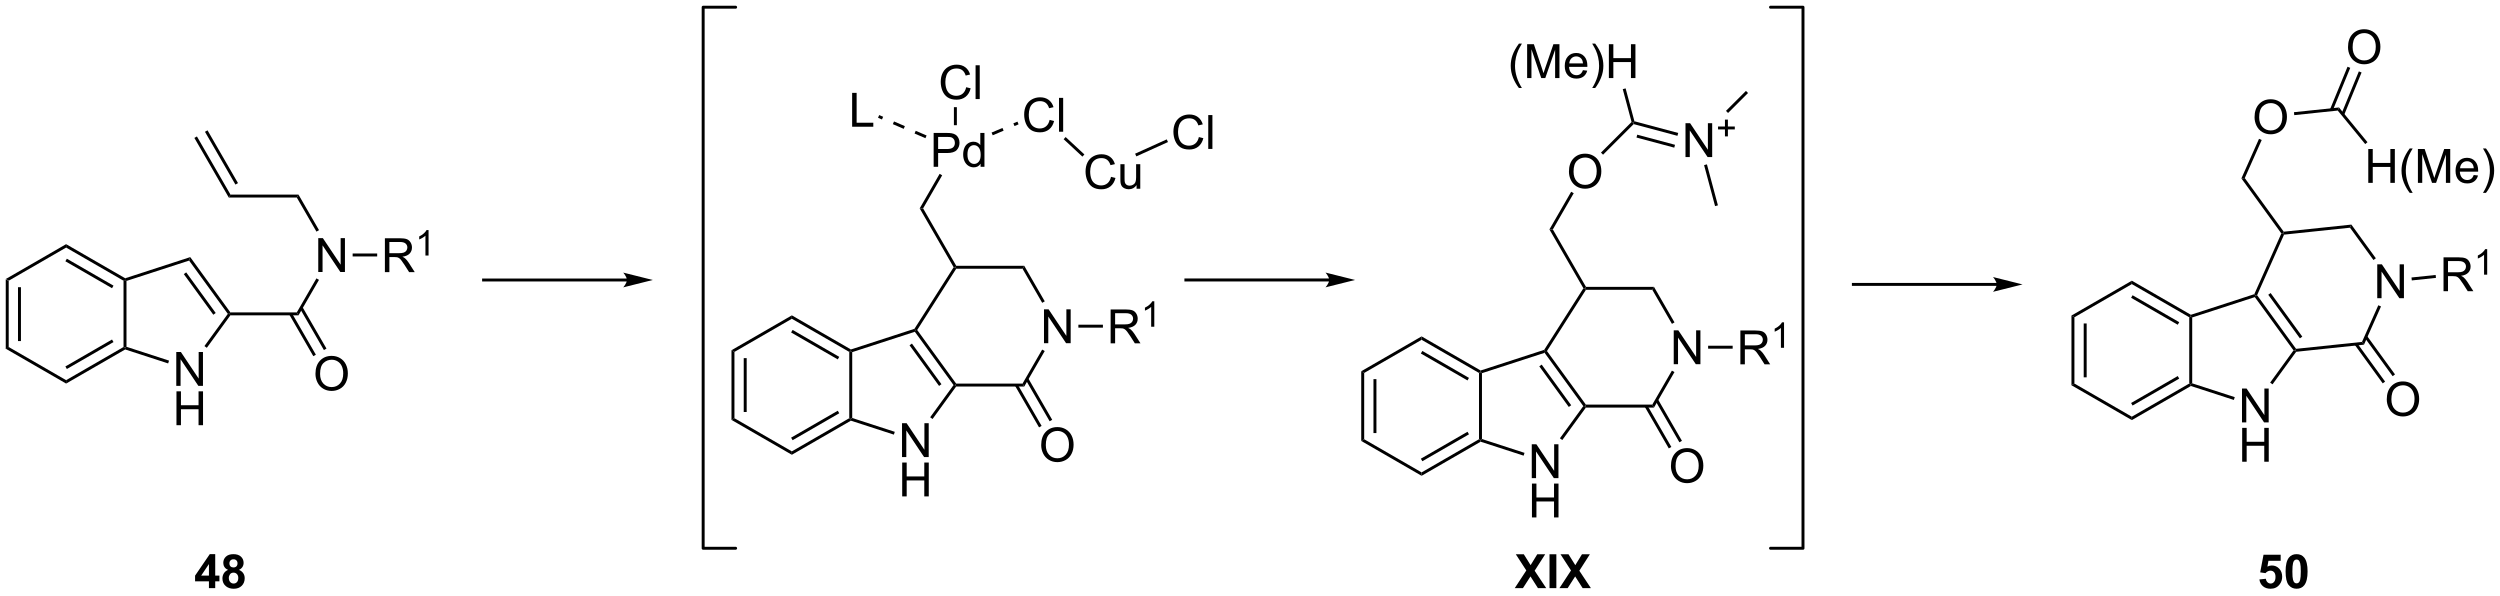 <?xml version="1.0" encoding="UTF-8"?>
<!DOCTYPE svg PUBLIC '-//W3C//DTD SVG 1.0//EN'
          'http://www.w3.org/TR/2001/REC-SVG-20010904/DTD/svg10.dtd'>
<svg stroke-dasharray="none" shape-rendering="auto" xmlns="http://www.w3.org/2000/svg" font-family="'Dialog'" text-rendering="auto" width="1024" fill-opacity="1" color-interpolation="auto" color-rendering="auto" preserveAspectRatio="xMidYMid meet" font-size="12px" viewBox="0 0 1024 244" fill="black" xmlns:xlink="http://www.w3.org/1999/xlink" stroke="black" image-rendering="auto" stroke-miterlimit="10" stroke-linecap="square" stroke-linejoin="miter" font-style="normal" stroke-width="1" height="244" stroke-dashoffset="0" font-weight="normal" stroke-opacity="1"
><!--Generated by the Batik Graphics2D SVG Generator--><defs id="genericDefs"
  /><g
  ><defs id="defs1"
    ><clipPath clipPathUnits="userSpaceOnUse" id="clipPath1"
      ><path d="M0.646 0.646 L435.512 0.646 L435.512 104.063 L0.646 104.063 L0.646 0.646 Z"
      /></clipPath
      ><clipPath clipPathUnits="userSpaceOnUse" id="clipPath2"
      ><path d="M-0.074 47.532 L-0.074 148.074 L422.701 148.074 L422.701 47.532 Z"
      /></clipPath
    ></defs
    ><g transform="scale(2.355,2.355) translate(-0.646,-0.646) matrix(1.029,0,0,1.029,0.722,-48.246)"
    ><path d="M0.898 94.719 L1.398 95.008 L1.398 106.219 L0.898 106.508 ZM2.968 96.058 L2.968 105.168 L3.468 105.168 L3.468 96.058 Z" stroke="none" clip-path="url(#clipPath2)"
    /></g
    ><g transform="matrix(2.422,0,0,2.422,0.18,-115.127)"
    ><path d="M0.898 106.508 L1.398 106.219 L11.107 111.825 L11.107 112.402 Z" stroke="none" clip-path="url(#clipPath2)"
    /></g
    ><g transform="matrix(2.422,0,0,2.422,0.18,-115.127)"
    ><path d="M11.107 112.402 L11.107 111.825 L20.816 106.219 L21.066 106.363 L21.095 106.635 ZM11.232 109.94 L19.121 105.385 L18.871 104.952 L10.982 109.507 Z" stroke="none" clip-path="url(#clipPath2)"
    /></g
    ><g transform="matrix(2.422,0,0,2.422,0.18,-115.127)"
    ><path d="M21.316 106.182 L21.066 106.363 L20.816 106.219 L20.816 95.008 L21.066 94.863 L21.316 95.045 Z" stroke="none" clip-path="url(#clipPath2)"
    /></g
    ><g transform="matrix(2.422,0,0,2.422,0.18,-115.127)"
    ><path d="M21.095 94.591 L21.066 94.863 L20.816 95.008 L11.107 89.402 L11.107 88.825 ZM19.121 95.842 L11.232 91.287 L10.982 91.72 L18.871 96.275 Z" stroke="none" clip-path="url(#clipPath2)"
    /></g
    ><g transform="matrix(2.422,0,0,2.422,0.18,-115.127)"
    ><path d="M11.107 88.825 L11.107 89.402 L1.398 95.008 L0.898 94.719 Z" stroke="none" clip-path="url(#clipPath2)"
    /></g
    ><g transform="matrix(2.422,0,0,2.422,0.18,-115.127)"
    ><path d="M29.738 112.792 L29.738 107.065 L30.517 107.065 L33.524 111.56 L33.524 107.065 L34.251 107.065 L34.251 112.792 L33.472 112.792 L30.464 108.292 L30.464 112.792 L29.738 112.792 Z" stroke="none" clip-path="url(#clipPath2)"
    /></g
    ><g transform="matrix(2.422,0,0,2.422,0.18,-115.127)"
    ><path d="M29.769 119.442 L29.769 113.715 L30.527 113.715 L30.527 116.067 L33.504 116.067 L33.504 113.715 L34.261 113.715 L34.261 119.442 L33.504 119.442 L33.504 116.742 L30.527 116.742 L30.527 119.442 L29.769 119.442 Z" stroke="none" clip-path="url(#clipPath2)"
    /></g
    ><g transform="matrix(2.422,0,0,2.422,0.18,-115.127)"
    ><path d="M21.095 106.635 L21.066 106.363 L21.316 106.182 L28.515 108.521 L28.361 108.996 Z" stroke="none" clip-path="url(#clipPath2)"
    /></g
    ><g transform="matrix(2.422,0,0,2.422,0.18,-115.127)"
    ><path d="M34.903 106.352 L34.498 106.058 L38.454 100.613 L38.763 100.613 L38.89 100.863 Z" stroke="none" clip-path="url(#clipPath2)"
    /></g
    ><g transform="matrix(2.422,0,0,2.422,0.18,-115.127)"
    ><path d="M38.89 100.363 L38.763 100.613 L38.454 100.613 L31.908 91.603 L32.099 91.016 ZM36.407 100.466 L31.415 93.596 L31.011 93.89 L36.002 100.76 Z" stroke="none" clip-path="url(#clipPath2)"
    /></g
    ><g transform="matrix(2.422,0,0,2.422,0.18,-115.127)"
    ><path d="M32.099 91.016 L31.908 91.603 L21.316 95.045 L21.066 94.863 L21.095 94.591 Z" stroke="none" clip-path="url(#clipPath2)"
    /></g
    ><g transform="matrix(2.422,0,0,2.422,0.18,-115.127)"
    ><path d="M38.89 100.863 L38.763 100.613 L38.89 100.363 L50.119 100.363 L50.407 100.863 Z" stroke="none" clip-path="url(#clipPath2)"
    /></g
    ><g transform="matrix(2.422,0,0,2.422,0.18,-115.127)"
    ><path d="M53.748 93.529 L53.748 87.802 L54.526 87.802 L57.534 92.297 L57.534 87.802 L58.261 87.802 L58.261 93.529 L57.482 93.529 L54.474 89.029 L54.474 93.529 L53.748 93.529 Z" stroke="none" clip-path="url(#clipPath2)"
    /></g
    ><g transform="matrix(2.422,0,0,2.422,0.18,-115.127)"
    ><path d="M50.407 100.863 L50.119 100.363 L53.439 94.612 L53.872 94.862 Z" stroke="none" clip-path="url(#clipPath2)"
    /></g
    ><g transform="matrix(2.422,0,0,2.422,0.18,-115.127)"
    ><path d="M53.276 110.758 Q53.276 109.332 54.042 108.527 Q54.807 107.719 56.018 107.719 Q56.81 107.719 57.445 108.1 Q58.083 108.477 58.417 109.154 Q58.753 109.832 58.753 110.691 Q58.753 111.563 58.401 112.251 Q58.05 112.938 57.404 113.292 Q56.761 113.647 56.013 113.647 Q55.206 113.647 54.568 113.256 Q53.932 112.863 53.604 112.188 Q53.276 111.511 53.276 110.758 ZM54.057 110.769 Q54.057 111.805 54.612 112.402 Q55.169 112.996 56.011 112.996 Q56.865 112.996 57.417 112.394 Q57.971 111.792 57.971 110.688 Q57.971 109.988 57.734 109.467 Q57.498 108.946 57.042 108.66 Q56.589 108.371 56.021 108.371 Q55.216 108.371 54.636 108.925 Q54.057 109.477 54.057 110.769 Z" stroke="none" clip-path="url(#clipPath2)"
    /></g
    ><g transform="matrix(2.422,0,0,2.422,0.18,-115.127)"
    ><path d="M48.851 100.738 L52.911 107.77 L53.344 107.52 L49.285 100.488 ZM50.644 99.703 L54.704 106.735 L55.137 106.485 L51.077 99.453 Z" stroke="none" clip-path="url(#clipPath2)"
    /></g
    ><g transform="matrix(2.422,0,0,2.422,0.18,-115.127)"
    ><path d="M53.878 86.456 L53.445 86.706 L50.119 80.945 L50.407 80.445 Z" stroke="none" clip-path="url(#clipPath2)"
    /></g
    ><g transform="matrix(2.422,0,0,2.422,0.18,-115.127)"
    ><path d="M65.018 93.554 L65.018 87.827 L67.557 87.827 Q68.323 87.827 68.721 87.981 Q69.12 88.135 69.357 88.525 Q69.596 88.916 69.596 89.39 Q69.596 89.999 69.201 90.419 Q68.807 90.835 67.982 90.947 Q68.284 91.093 68.44 91.234 Q68.771 91.538 69.068 91.994 L70.065 93.554 L69.112 93.554 L68.354 92.361 Q68.021 91.846 67.805 91.572 Q67.591 91.299 67.422 91.189 Q67.253 91.08 67.076 91.038 Q66.948 91.01 66.654 91.01 L65.776 91.01 L65.776 93.554 L65.018 93.554 ZM65.776 90.353 L67.404 90.353 Q67.925 90.353 68.216 90.247 Q68.51 90.14 68.662 89.903 Q68.815 89.666 68.815 89.39 Q68.815 88.984 68.518 88.723 Q68.224 88.46 67.589 88.46 L65.776 88.46 L65.776 90.353 Z" stroke="none" clip-path="url(#clipPath2)"
    /></g
    ><g transform="matrix(2.422,0,0,2.422,0.18,-115.127)"
    ><path d="M72.402 90.754 L71.874 90.754 L71.874 87.393 Q71.683 87.574 71.374 87.756 Q71.066 87.938 70.82 88.029 L70.82 87.52 Q71.261 87.311 71.591 87.016 Q71.923 86.719 72.062 86.442 L72.402 86.442 L72.402 90.754 Z" stroke="none" clip-path="url(#clipPath2)"
    /></g
    ><g transform="matrix(2.422,0,0,2.422,0.18,-115.127)"
    ><path d="M59.563 90.904 L59.563 90.404 L63.713 90.404 L63.713 90.904 Z" stroke="none" clip-path="url(#clipPath2)"
    /></g
    ><g transform="matrix(2.422,0,0,2.422,0.18,-115.127)"
    ><path d="M50.407 80.445 L50.119 80.945 L38.619 80.945 L38.907 80.445 Z" stroke="none" clip-path="url(#clipPath2)"
    /></g
    ><g transform="matrix(2.422,0,0,2.422,0.18,-115.127)"
    ><path d="M38.907 80.445 L38.619 80.945 L32.797 70.86 L33.23 70.61 ZM40.175 78.5 L35.022 69.575 L34.589 69.825 L39.742 78.75 Z" stroke="none" clip-path="url(#clipPath2)"
    /></g
    ><g transform="matrix(2.422,0,0,2.422,0.18,-115.127)"
    ><path d="M105.946 94.634 L81.709 94.634 L81.459 94.634 L81.459 95.134 L81.709 95.134 L105.946 95.134 L106.196 95.134 L106.196 94.634 L105.946 94.634 ZM110.321 94.884 L105.321 93.634 C105.321 93.634 105.946 94.337 105.946 94.884 C105.946 95.431 105.321 96.134 105.321 96.134 Z" stroke="none" clip-path="url(#clipPath2)"
    /></g
    ><g transform="matrix(2.422,0,0,2.422,0.18,-115.127)"
    ><path d="M35.26 147 L35.26 145.846 L32.916 145.846 L32.916 144.885 L35.401 141.25 L36.323 141.25 L36.323 144.883 L37.033 144.883 L37.033 145.846 L36.323 145.846 L36.323 147 L35.26 147 ZM35.26 144.883 L35.26 142.924 L33.945 144.883 L35.26 144.883 ZM38.498 143.909 Q38.074 143.729 37.879 143.417 Q37.686 143.102 37.686 142.727 Q37.686 142.086 38.134 141.669 Q38.582 141.25 39.405 141.25 Q40.222 141.25 40.673 141.669 Q41.123 142.086 41.123 142.727 Q41.123 143.125 40.915 143.435 Q40.709 143.745 40.334 143.909 Q40.811 144.102 41.058 144.469 Q41.308 144.836 41.308 145.315 Q41.308 146.109 40.8 146.607 Q40.295 147.102 39.457 147.102 Q38.675 147.102 38.155 146.69 Q37.543 146.206 37.543 145.362 Q37.543 144.898 37.772 144.51 Q38.004 144.12 38.498 143.909 ZM38.725 142.805 Q38.725 143.133 38.91 143.318 Q39.097 143.5 39.405 143.5 Q39.717 143.5 39.905 143.315 Q40.092 143.128 40.092 142.799 Q40.092 142.492 39.907 142.307 Q39.722 142.12 39.418 142.12 Q39.1 142.12 38.912 142.307 Q38.725 142.495 38.725 142.805 ZM38.623 145.258 Q38.623 145.711 38.855 145.966 Q39.09 146.219 39.436 146.219 Q39.777 146.219 39.998 145.974 Q40.222 145.729 40.222 145.268 Q40.222 144.867 39.996 144.622 Q39.769 144.378 39.42 144.378 Q39.019 144.378 38.821 144.656 Q38.623 144.932 38.623 145.258 Z" stroke="none" clip-path="url(#clipPath2)"
    /></g
    ><g transform="matrix(2.422,0,0,2.422,0.18,-115.127)"
    ><path d="M123.632 106.76 L124.132 107.049 L124.132 118.26 L123.632 118.549 ZM125.702 108.1 L125.702 117.209 L126.202 117.209 L126.202 108.1 Z" stroke="none" clip-path="url(#clipPath2)"
    /></g
    ><g transform="matrix(2.422,0,0,2.422,0.18,-115.127)"
    ><path d="M123.632 118.549 L124.132 118.26 L133.841 123.866 L133.841 124.443 Z" stroke="none" clip-path="url(#clipPath2)"
    /></g
    ><g transform="matrix(2.422,0,0,2.422,0.18,-115.127)"
    ><path d="M133.841 124.443 L133.841 123.866 L143.55 118.26 L143.8 118.404 L143.829 118.677 ZM133.966 121.981 L141.855 117.426 L141.605 116.993 L133.716 121.548 Z" stroke="none" clip-path="url(#clipPath2)"
    /></g
    ><g transform="matrix(2.422,0,0,2.422,0.18,-115.127)"
    ><path d="M144.05 118.223 L143.8 118.404 L143.55 118.26 L143.55 107.049 L143.8 106.904 L144.05 107.086 Z" stroke="none" clip-path="url(#clipPath2)"
    /></g
    ><g transform="matrix(2.422,0,0,2.422,0.18,-115.127)"
    ><path d="M143.829 106.632 L143.8 106.904 L143.55 107.049 L133.841 101.443 L133.841 100.866 ZM141.855 107.883 L133.966 103.328 L133.716 103.761 L141.605 108.316 Z" stroke="none" clip-path="url(#clipPath2)"
    /></g
    ><g transform="matrix(2.422,0,0,2.422,0.18,-115.127)"
    ><path d="M133.841 100.866 L133.841 101.443 L124.132 107.049 L123.632 106.76 Z" stroke="none" clip-path="url(#clipPath2)"
    /></g
    ><g transform="matrix(2.422,0,0,2.422,0.18,-115.127)"
    ><path d="M152.472 124.833 L152.472 119.106 L153.25 119.106 L156.258 123.601 L156.258 119.106 L156.985 119.106 L156.985 124.833 L156.206 124.833 L153.198 120.333 L153.198 124.833 L152.472 124.833 Z" stroke="none" clip-path="url(#clipPath2)"
    /></g
    ><g transform="matrix(2.422,0,0,2.422,0.18,-115.127)"
    ><path d="M152.503 131.483 L152.503 125.757 L153.261 125.757 L153.261 128.108 L156.238 128.108 L156.238 125.757 L156.995 125.757 L156.995 131.483 L156.238 131.483 L156.238 128.783 L153.261 128.783 L153.261 131.483 L152.503 131.483 Z" stroke="none" clip-path="url(#clipPath2)"
    /></g
    ><g transform="matrix(2.422,0,0,2.422,0.18,-115.127)"
    ><path d="M143.829 118.677 L143.8 118.404 L144.05 118.223 L151.249 120.562 L151.095 121.037 Z" stroke="none" clip-path="url(#clipPath2)"
    /></g
    ><g transform="matrix(2.422,0,0,2.422,0.18,-115.127)"
    ><path d="M157.637 118.393 L157.232 118.099 L161.188 112.654 L161.497 112.654 L161.625 112.904 Z" stroke="none" clip-path="url(#clipPath2)"
    /></g
    ><g transform="matrix(2.422,0,0,2.422,0.18,-115.127)"
    ><path d="M161.625 112.404 L161.497 112.654 L161.188 112.654 L154.642 103.645 L154.738 103.351 L155.04 103.341 ZM159.141 112.507 L154.149 105.637 L153.745 105.931 L158.736 112.801 Z" stroke="none" clip-path="url(#clipPath2)"
    /></g
    ><g transform="matrix(2.422,0,0,2.422,0.18,-115.127)"
    ><path d="M154.575 103.141 L154.738 103.351 L154.642 103.645 L144.05 107.086 L143.8 106.904 L143.829 106.632 Z" stroke="none" clip-path="url(#clipPath2)"
    /></g
    ><g transform="matrix(2.422,0,0,2.422,0.18,-115.127)"
    ><path d="M161.625 112.904 L161.497 112.654 L161.625 112.404 L172.853 112.404 L173.141 112.904 Z" stroke="none" clip-path="url(#clipPath2)"
    /></g
    ><g transform="matrix(2.422,0,0,2.422,0.18,-115.127)"
    ><path d="M176.482 105.57 L176.482 99.844 L177.26 99.844 L180.268 104.338 L180.268 99.844 L180.994 99.844 L180.994 105.57 L180.216 105.57 L177.208 101.07 L177.208 105.57 L176.482 105.57 Z" stroke="none" clip-path="url(#clipPath2)"
    /></g
    ><g transform="matrix(2.422,0,0,2.422,0.18,-115.127)"
    ><path d="M173.141 112.904 L172.853 112.404 L176.173 106.653 L176.606 106.903 Z" stroke="none" clip-path="url(#clipPath2)"
    /></g
    ><g transform="matrix(2.422,0,0,2.422,0.18,-115.127)"
    ><path d="M176.01 122.8 Q176.01 121.373 176.776 120.568 Q177.541 119.761 178.752 119.761 Q179.544 119.761 180.179 120.141 Q180.817 120.518 181.151 121.195 Q181.487 121.873 181.487 122.732 Q181.487 123.604 181.135 124.292 Q180.784 124.979 180.138 125.334 Q179.494 125.688 178.747 125.688 Q177.94 125.688 177.302 125.297 Q176.666 124.904 176.338 124.229 Q176.01 123.552 176.01 122.8 ZM176.791 122.81 Q176.791 123.847 177.346 124.443 Q177.903 125.037 178.744 125.037 Q179.599 125.037 180.151 124.435 Q180.705 123.834 180.705 122.729 Q180.705 122.029 180.469 121.508 Q180.232 120.987 179.776 120.701 Q179.323 120.412 178.755 120.412 Q177.95 120.412 177.369 120.966 Q176.791 121.518 176.791 122.81 Z" stroke="none" clip-path="url(#clipPath2)"
    /></g
    ><g transform="matrix(2.422,0,0,2.422,0.18,-115.127)"
    ><path d="M171.585 112.779 L175.645 119.812 L176.078 119.562 L172.018 112.529 ZM173.378 111.744 L177.438 118.777 L177.871 118.527 L173.811 111.494 Z" stroke="none" clip-path="url(#clipPath2)"
    /></g
    ><g transform="matrix(2.422,0,0,2.422,0.18,-115.127)"
    ><path d="M176.612 98.497 L176.179 98.747 L172.853 92.986 L173.141 92.486 Z" stroke="none" clip-path="url(#clipPath2)"
    /></g
    ><g transform="matrix(2.422,0,0,2.422,0.18,-115.127)"
    ><path d="M173.141 92.486 L172.853 92.986 L161.634 92.986 L161.497 92.736 L161.641 92.486 Z" stroke="none" clip-path="url(#clipPath2)"
    /></g
    ><g transform="matrix(2.422,0,0,2.422,0.18,-115.127)"
    ><path d="M161.641 92.486 L161.497 92.736 L161.205 92.73 L155.458 82.777 L156.036 82.777 Z" stroke="none" clip-path="url(#clipPath2)"
    /></g
    ><g transform="matrix(2.422,0,0,2.422,0.18,-115.127)"
    ><path d="M161.205 92.73 L161.497 92.736 L161.634 92.986 L155.04 103.341 L154.738 103.351 L154.575 103.141 Z" stroke="none" clip-path="url(#clipPath2)"
    /></g
    ><g transform="matrix(2.422,0,0,2.422,0.18,-115.127)"
    ><path d="M157.821 75.742 L157.821 70.016 L159.983 70.016 Q160.553 70.016 160.852 70.07 Q161.274 70.141 161.558 70.339 Q161.845 70.534 162.019 70.891 Q162.194 71.245 162.194 71.672 Q162.194 72.401 161.727 72.909 Q161.264 73.414 160.048 73.414 L158.579 73.414 L158.579 75.742 L157.821 75.742 ZM158.579 72.737 L160.061 72.737 Q160.795 72.737 161.102 72.464 Q161.412 72.19 161.412 71.695 Q161.412 71.336 161.23 71.081 Q161.048 70.823 160.751 70.742 Q160.561 70.69 160.045 70.69 L158.579 70.69 L158.579 72.737 ZM165.759 75.742 L165.759 75.219 Q165.366 75.836 164.6 75.836 Q164.102 75.836 163.686 75.562 Q163.272 75.289 163.043 74.799 Q162.814 74.307 162.814 73.672 Q162.814 73.049 163.019 72.544 Q163.227 72.039 163.642 71.771 Q164.056 71.5 164.569 71.5 Q164.944 71.5 165.235 71.659 Q165.53 71.815 165.712 72.07 L165.712 70.016 L166.412 70.016 L166.412 75.742 L165.759 75.742 ZM163.537 73.672 Q163.537 74.469 163.873 74.865 Q164.209 75.258 164.665 75.258 Q165.126 75.258 165.449 74.88 Q165.772 74.503 165.772 73.729 Q165.772 72.878 165.444 72.479 Q165.116 72.081 164.634 72.081 Q164.165 72.081 163.85 72.464 Q163.537 72.846 163.537 73.672 Z" stroke="none" clip-path="url(#clipPath2)"
    /></g
    ><g transform="matrix(2.422,0,0,2.422,0.18,-115.127)"
    ><path d="M156.036 82.777 L155.458 82.777 L158.831 76.934 L159.264 77.184 Z" stroke="none" clip-path="url(#clipPath2)"
    /></g
    ><g transform="matrix(2.422,0,0,2.422,0.18,-115.127)"
    ><path d="M187.752 105.595 L187.752 99.868 L190.291 99.868 Q191.057 99.868 191.455 100.022 Q191.854 100.176 192.091 100.567 Q192.33 100.957 192.33 101.431 Q192.33 102.04 191.935 102.46 Q191.541 102.876 190.716 102.988 Q191.018 103.134 191.174 103.275 Q191.505 103.579 191.802 104.035 L192.799 105.595 L191.846 105.595 L191.088 104.402 Q190.755 103.887 190.539 103.613 Q190.325 103.34 190.156 103.231 Q189.987 103.121 189.81 103.079 Q189.682 103.051 189.388 103.051 L188.51 103.051 L188.51 105.595 L187.752 105.595 ZM188.51 102.395 L190.138 102.395 Q190.659 102.395 190.95 102.288 Q191.244 102.181 191.395 101.944 Q191.549 101.707 191.549 101.431 Q191.549 101.025 191.252 100.764 Q190.958 100.501 190.323 100.501 L188.51 100.501 L188.51 102.395 Z" stroke="none" clip-path="url(#clipPath2)"
    /></g
    ><g transform="matrix(2.422,0,0,2.422,0.18,-115.127)"
    ><path d="M195.136 102.795 L194.608 102.795 L194.608 99.434 Q194.417 99.615 194.108 99.797 Q193.8 99.979 193.554 100.07 L193.554 99.561 Q193.995 99.352 194.325 99.057 Q194.657 98.76 194.796 98.483 L195.136 98.483 L195.136 102.795 Z" stroke="none" clip-path="url(#clipPath2)"
    /></g
    ><g transform="matrix(2.422,0,0,2.422,0.18,-115.127)"
    ><path d="M182.297 102.945 L182.297 102.445 L186.447 102.445 L186.447 102.945 Z" stroke="none" clip-path="url(#clipPath2)"
    /></g
    ><g transform="matrix(2.422,0,0,2.422,0.18,-115.127)"
    ><path d="M163.325 62.284 L164.083 62.474 Q163.846 63.409 163.226 63.902 Q162.606 64.391 161.713 64.391 Q160.786 64.391 160.205 64.013 Q159.627 63.636 159.322 62.922 Q159.02 62.206 159.02 61.386 Q159.02 60.49 159.362 59.826 Q159.705 59.159 160.335 58.813 Q160.966 58.467 161.724 58.467 Q162.583 58.467 163.169 58.904 Q163.755 59.342 163.987 60.136 L163.239 60.31 Q163.041 59.685 162.661 59.402 Q162.283 59.115 161.708 59.115 Q161.049 59.115 160.604 59.433 Q160.161 59.748 159.981 60.282 Q159.802 60.816 159.802 61.381 Q159.802 62.112 160.015 62.657 Q160.229 63.201 160.677 63.472 Q161.127 63.74 161.651 63.74 Q162.286 63.74 162.726 63.373 Q163.169 63.006 163.325 62.284 ZM164.912 64.292 L164.912 58.566 L165.615 58.566 L165.615 64.292 L164.912 64.292 Z" stroke="none" clip-path="url(#clipPath2)"
    /></g
    ><g transform="matrix(2.422,0,0,2.422,0.18,-115.127)"
    ><path d="M161.747 68.708 L161.247 68.708 L161.247 65.658 L161.747 65.658 Z" stroke="none" clip-path="url(#clipPath2)"
    /></g
    ><g transform="matrix(2.422,0,0,2.422,0.18,-115.127)"
    ><path d="M144.037 68.966 L144.037 63.239 L144.795 63.239 L144.795 68.289 L147.615 68.289 L147.615 68.966 L144.037 68.966 Z" stroke="none" clip-path="url(#clipPath2)"
    /></g
    ><g transform="matrix(2.422,0,0,2.422,0.18,-115.127)"
    ><path d="M156.628 70.447 L154.791 69.655 L154.593 70.114 L156.43 70.906 ZM152.955 68.864 L151.118 68.072 L150.92 68.531 L152.757 69.323 ZM149.281 67.281 L148.612 66.992 L148.415 67.451 L149.083 67.74 Z" stroke="none" clip-path="url(#clipPath2)"
    /></g
    ><g transform="matrix(2.422,0,0,2.422,0.18,-115.127)"
    ><path d="M177.433 67.808 L178.191 67.998 Q177.954 68.933 177.334 69.425 Q176.715 69.915 175.821 69.915 Q174.894 69.915 174.314 69.537 Q173.735 69.16 173.431 68.446 Q173.129 67.73 173.129 66.91 Q173.129 66.014 173.47 65.35 Q173.814 64.683 174.444 64.337 Q175.074 63.99 175.832 63.99 Q176.691 63.99 177.277 64.428 Q177.863 64.865 178.095 65.66 L177.347 65.834 Q177.149 65.209 176.769 64.925 Q176.392 64.639 175.816 64.639 Q175.157 64.639 174.712 64.956 Q174.269 65.272 174.09 65.805 Q173.91 66.339 173.91 66.904 Q173.91 67.636 174.123 68.18 Q174.337 68.725 174.785 68.996 Q175.235 69.264 175.759 69.264 Q176.394 69.264 176.834 68.897 Q177.277 68.529 177.433 67.808 ZM179.021 69.816 L179.021 64.089 L179.724 64.089 L179.724 69.816 L179.021 69.816 Z" stroke="none" clip-path="url(#clipPath2)"
    /></g
    ><g transform="matrix(2.422,0,0,2.422,0.18,-115.127)"
    ><path d="M167.812 70.413 L169.654 69.633 L169.459 69.173 L167.618 69.953 ZM171.496 68.853 L172.185 68.561 L171.99 68.101 L171.301 68.393 Z" stroke="none" clip-path="url(#clipPath2)"
    /></g
    ><g transform="matrix(2.422,0,0,2.422,0.18,-115.127)"
    ><path d="M187.815 77.44 L188.573 77.63 Q188.336 78.565 187.716 79.057 Q187.096 79.547 186.203 79.547 Q185.276 79.547 184.695 79.169 Q184.117 78.791 183.812 78.078 Q183.51 77.362 183.51 76.541 Q183.51 75.645 183.851 74.981 Q184.195 74.315 184.825 73.968 Q185.456 73.622 186.214 73.622 Q187.073 73.622 187.659 74.06 Q188.245 74.497 188.476 75.291 L187.729 75.466 Q187.531 74.841 187.151 74.557 Q186.773 74.27 186.198 74.27 Q185.539 74.27 185.094 74.588 Q184.651 74.903 184.471 75.437 Q184.292 75.971 184.292 76.536 Q184.292 77.268 184.505 77.812 Q184.719 78.356 185.167 78.627 Q185.617 78.895 186.141 78.895 Q186.776 78.895 187.216 78.528 Q187.659 78.161 187.815 77.44 ZM192.137 79.448 L192.137 78.838 Q191.652 79.541 190.819 79.541 Q190.452 79.541 190.134 79.401 Q189.816 79.26 189.66 79.047 Q189.506 78.833 189.444 78.526 Q189.402 78.317 189.402 77.87 L189.402 75.299 L190.105 75.299 L190.105 77.599 Q190.105 78.151 190.147 78.341 Q190.215 78.62 190.428 78.778 Q190.644 78.935 190.959 78.935 Q191.277 78.935 191.553 78.773 Q191.832 78.612 191.946 78.333 Q192.061 78.052 192.061 77.52 L192.061 75.299 L192.764 75.299 L192.764 79.448 L192.137 79.448 Z" stroke="none" clip-path="url(#clipPath2)"
    /></g
    ><g transform="matrix(2.422,0,0,2.422,0.18,-115.127)"
    ><path d="M179.804 71.077 L180.144 70.711 L183.316 73.654 L182.976 74.02 Z" stroke="none" clip-path="url(#clipPath2)"
    /></g
    ><g transform="matrix(2.422,0,0,2.422,0.18,-115.127)"
    ><path d="M202.673 70.713 L203.431 70.903 Q203.194 71.838 202.574 72.331 Q201.954 72.82 201.061 72.82 Q200.134 72.82 199.553 72.442 Q198.975 72.065 198.671 71.351 Q198.369 70.635 198.369 69.815 Q198.369 68.919 198.71 68.255 Q199.053 67.588 199.684 67.242 Q200.314 66.896 201.072 66.896 Q201.931 66.896 202.517 67.333 Q203.103 67.771 203.335 68.565 L202.587 68.739 Q202.389 68.114 202.009 67.831 Q201.631 67.544 201.056 67.544 Q200.397 67.544 199.952 67.862 Q199.509 68.177 199.329 68.711 Q199.15 69.245 199.15 69.81 Q199.15 70.541 199.363 71.086 Q199.577 71.63 200.025 71.901 Q200.475 72.169 200.999 72.169 Q201.634 72.169 202.074 71.802 Q202.517 71.435 202.673 70.713 ZM204.261 72.721 L204.261 66.995 L204.964 66.995 L204.964 72.721 L204.261 72.721 Z" stroke="none" clip-path="url(#clipPath2)"
    /></g
    ><g transform="matrix(2.422,0,0,2.422,0.18,-115.127)"
    ><path d="M192.098 73.981 L191.891 73.525 L197.243 71.103 L197.449 71.558 Z" stroke="none" clip-path="url(#clipPath2)"
    /></g
    ><g transform="matrix(2.422,0,0,2.422,0.18,-115.127)"
    ><path d="M230.132 110.317 L230.632 110.606 L230.632 121.817 L230.132 122.106 ZM232.202 111.657 L232.202 120.767 L232.702 120.767 L232.702 111.657 Z" stroke="none" clip-path="url(#clipPath2)"
    /></g
    ><g transform="matrix(2.422,0,0,2.422,0.18,-115.127)"
    ><path d="M230.132 122.106 L230.632 121.817 L240.341 127.423 L240.341 128 Z" stroke="none" clip-path="url(#clipPath2)"
    /></g
    ><g transform="matrix(2.422,0,0,2.422,0.18,-115.127)"
    ><path d="M240.341 128 L240.341 127.423 L250.05 121.817 L250.3 121.962 L250.329 122.234 ZM240.466 125.538 L248.355 120.983 L248.105 120.55 L240.216 125.105 Z" stroke="none" clip-path="url(#clipPath2)"
    /></g
    ><g transform="matrix(2.422,0,0,2.422,0.18,-115.127)"
    ><path d="M250.55 121.78 L250.3 121.962 L250.05 121.817 L250.05 110.606 L250.3 110.462 L250.55 110.644 Z" stroke="none" clip-path="url(#clipPath2)"
    /></g
    ><g transform="matrix(2.422,0,0,2.422,0.18,-115.127)"
    ><path d="M250.329 110.19 L250.3 110.462 L250.05 110.606 L240.341 105.001 L240.341 104.423 ZM248.355 111.441 L240.466 106.886 L240.216 107.319 L248.105 111.874 Z" stroke="none" clip-path="url(#clipPath2)"
    /></g
    ><g transform="matrix(2.422,0,0,2.422,0.18,-115.127)"
    ><path d="M240.341 104.423 L240.341 105.001 L230.632 110.606 L230.132 110.317 Z" stroke="none" clip-path="url(#clipPath2)"
    /></g
    ><g transform="matrix(2.422,0,0,2.422,0.18,-115.127)"
    ><path d="M258.972 128.391 L258.972 122.664 L259.75 122.664 L262.758 127.159 L262.758 122.664 L263.485 122.664 L263.485 128.391 L262.706 128.391 L259.698 123.891 L259.698 128.391 L258.972 128.391 Z" stroke="none" clip-path="url(#clipPath2)"
    /></g
    ><g transform="matrix(2.422,0,0,2.422,0.18,-115.127)"
    ><path d="M259.003 135.041 L259.003 129.314 L259.761 129.314 L259.761 131.666 L262.738 131.666 L262.738 129.314 L263.495 129.314 L263.495 135.041 L262.738 135.041 L262.738 132.34 L259.761 132.34 L259.761 135.041 L259.003 135.041 Z" stroke="none" clip-path="url(#clipPath2)"
    /></g
    ><g transform="matrix(2.422,0,0,2.422,0.18,-115.127)"
    ><path d="M250.329 122.234 L250.3 121.962 L250.55 121.78 L257.749 124.119 L257.595 124.595 Z" stroke="none" clip-path="url(#clipPath2)"
    /></g
    ><g transform="matrix(2.422,0,0,2.422,0.18,-115.127)"
    ><path d="M264.137 121.95 L263.732 121.656 L267.688 116.212 L267.997 116.212 L268.125 116.462 Z" stroke="none" clip-path="url(#clipPath2)"
    /></g
    ><g transform="matrix(2.422,0,0,2.422,0.18,-115.127)"
    ><path d="M268.125 115.962 L267.997 116.212 L267.688 116.212 L261.142 107.202 L261.238 106.908 L261.54 106.899 ZM265.641 116.065 L260.649 109.195 L260.245 109.489 L265.236 116.359 Z" stroke="none" clip-path="url(#clipPath2)"
    /></g
    ><g transform="matrix(2.422,0,0,2.422,0.18,-115.127)"
    ><path d="M261.075 106.698 L261.238 106.908 L261.142 107.202 L250.55 110.644 L250.3 110.462 L250.329 110.19 Z" stroke="none" clip-path="url(#clipPath2)"
    /></g
    ><g transform="matrix(2.422,0,0,2.422,0.18,-115.127)"
    ><path d="M268.125 116.462 L267.997 116.212 L268.125 115.962 L279.353 115.962 L279.641 116.462 Z" stroke="none" clip-path="url(#clipPath2)"
    /></g
    ><g transform="matrix(2.422,0,0,2.422,0.18,-115.127)"
    ><path d="M282.981 109.127 L282.981 103.401 L283.76 103.401 L286.768 107.896 L286.768 103.401 L287.495 103.401 L287.495 109.127 L286.716 109.127 L283.708 104.627 L283.708 109.127 L282.981 109.127 Z" stroke="none" clip-path="url(#clipPath2)"
    /></g
    ><g transform="matrix(2.422,0,0,2.422,0.18,-115.127)"
    ><path d="M279.641 116.462 L279.353 115.962 L282.673 110.211 L283.106 110.461 Z" stroke="none" clip-path="url(#clipPath2)"
    /></g
    ><g transform="matrix(2.422,0,0,2.422,0.18,-115.127)"
    ><path d="M282.51 126.357 Q282.51 124.93 283.276 124.125 Q284.041 123.318 285.252 123.318 Q286.044 123.318 286.679 123.698 Q287.317 124.076 287.651 124.753 Q287.987 125.43 287.987 126.289 Q287.987 127.162 287.635 127.849 Q287.284 128.537 286.638 128.891 Q285.995 129.245 285.247 129.245 Q284.44 129.245 283.802 128.854 Q283.166 128.461 282.838 127.787 Q282.51 127.11 282.51 126.357 ZM283.291 126.368 Q283.291 127.404 283.846 128 Q284.403 128.594 285.245 128.594 Q286.099 128.594 286.651 127.993 Q287.205 127.391 287.205 126.287 Q287.205 125.586 286.968 125.065 Q286.731 124.544 286.276 124.258 Q285.823 123.969 285.255 123.969 Q284.45 123.969 283.87 124.524 Q283.291 125.076 283.291 126.368 Z" stroke="none" clip-path="url(#clipPath2)"
    /></g
    ><g transform="matrix(2.422,0,0,2.422,0.18,-115.127)"
    ><path d="M278.086 116.337 L282.146 123.369 L282.579 123.119 L278.519 116.087 ZM279.878 115.302 L283.938 122.334 L284.371 122.084 L280.311 115.052 Z" stroke="none" clip-path="url(#clipPath2)"
    /></g
    ><g transform="matrix(2.422,0,0,2.422,0.18,-115.127)"
    ><path d="M283.112 102.054 L282.679 102.304 L279.353 96.543 L279.641 96.043 Z" stroke="none" clip-path="url(#clipPath2)"
    /></g
    ><g transform="matrix(2.422,0,0,2.422,0.18,-115.127)"
    ><path d="M279.641 96.043 L279.353 96.543 L268.134 96.543 L267.997 96.293 L268.141 96.043 Z" stroke="none" clip-path="url(#clipPath2)"
    /></g
    ><g transform="matrix(2.422,0,0,2.422,0.18,-115.127)"
    ><path d="M268.141 96.043 L267.997 96.293 L267.705 96.287 L261.958 86.334 L262.536 86.334 Z" stroke="none" clip-path="url(#clipPath2)"
    /></g
    ><g transform="matrix(2.422,0,0,2.422,0.18,-115.127)"
    ><path d="M267.705 96.287 L267.997 96.293 L268.134 96.543 L261.54 106.899 L261.238 106.908 L261.075 106.698 Z" stroke="none" clip-path="url(#clipPath2)"
    /></g
    ><g transform="matrix(2.422,0,0,2.422,0.18,-115.127)"
    ><path d="M265.26 76.561 Q265.26 75.134 266.026 74.329 Q266.791 73.522 268.002 73.522 Q268.794 73.522 269.429 73.902 Q270.067 74.279 270.401 74.957 Q270.737 75.634 270.737 76.493 Q270.737 77.365 270.385 78.053 Q270.034 78.74 269.388 79.094 Q268.744 79.449 267.997 79.449 Q267.19 79.449 266.552 79.058 Q265.916 78.665 265.588 77.99 Q265.26 77.313 265.26 76.561 ZM266.041 76.571 Q266.041 77.608 266.596 78.204 Q267.153 78.798 267.994 78.798 Q268.849 78.798 269.401 78.196 Q269.955 77.594 269.955 76.49 Q269.955 75.79 269.718 75.269 Q269.481 74.748 269.026 74.462 Q268.572 74.173 268.005 74.173 Q267.2 74.173 266.619 74.727 Q266.041 75.279 266.041 76.571 Z" stroke="none" clip-path="url(#clipPath2)"
    /></g
    ><g transform="matrix(2.422,0,0,2.422,0.18,-115.127)"
    ><path d="M262.536 86.334 L261.958 86.334 L265.637 79.963 L266.07 80.213 Z" stroke="none" clip-path="url(#clipPath2)"
    /></g
    ><g transform="matrix(2.422,0,0,2.422,0.18,-115.127)"
    ><path d="M294.252 109.153 L294.252 103.426 L296.791 103.426 Q297.557 103.426 297.955 103.58 Q298.354 103.733 298.591 104.124 Q298.83 104.514 298.83 104.988 Q298.83 105.598 298.435 106.017 Q298.041 106.434 297.216 106.546 Q297.518 106.692 297.674 106.832 Q298.005 107.137 298.302 107.593 L299.299 109.153 L298.346 109.153 L297.588 107.96 Q297.255 107.444 297.039 107.171 Q296.825 106.897 296.656 106.788 Q296.487 106.678 296.31 106.637 Q296.182 106.608 295.888 106.608 L295.01 106.608 L295.01 109.153 L294.252 109.153 ZM295.01 105.952 L296.638 105.952 Q297.159 105.952 297.45 105.845 Q297.745 105.738 297.896 105.501 Q298.049 105.264 298.049 104.988 Q298.049 104.582 297.752 104.322 Q297.458 104.059 296.823 104.059 L295.01 104.059 L295.01 105.952 Z" stroke="none" clip-path="url(#clipPath2)"
    /></g
    ><g transform="matrix(2.422,0,0,2.422,0.18,-115.127)"
    ><path d="M301.636 106.353 L301.108 106.353 L301.108 102.991 Q300.917 103.173 300.608 103.355 Q300.3 103.536 300.054 103.628 L300.054 103.118 Q300.495 102.909 300.825 102.614 Q301.157 102.317 301.296 102.04 L301.636 102.04 L301.636 106.353 Z" stroke="none" clip-path="url(#clipPath2)"
    /></g
    ><g transform="matrix(2.422,0,0,2.422,0.18,-115.127)"
    ><path d="M288.797 106.502 L288.797 106.002 L292.947 106.002 L292.947 106.502 Z" stroke="none" clip-path="url(#clipPath2)"
    /></g
    ><g transform="matrix(2.422,0,0,2.422,0.18,-115.127)"
    ><path d="M271.03 73.696 L270.676 73.342 L275.85 68.168 L276.129 68.243 L276.204 68.522 Z" stroke="none" clip-path="url(#clipPath2)"
    /></g
    ><g transform="matrix(2.422,0,0,2.422,0.18,-115.127)"
    ><path d="M256.802 62.42 Q256.219 61.685 255.815 60.701 Q255.414 59.714 255.414 58.659 Q255.414 57.73 255.716 56.878 Q256.068 55.891 256.802 54.909 L257.305 54.909 Q256.833 55.722 256.68 56.071 Q256.443 56.61 256.305 57.196 Q256.138 57.925 256.138 58.664 Q256.138 60.542 257.305 62.42 L256.802 62.42 ZM258.188 60.735 L258.188 55.008 L259.328 55.008 L260.685 59.063 Q260.872 59.628 260.958 59.909 Q261.055 59.597 261.263 58.993 L262.633 55.008 L263.654 55.008 L263.654 60.735 L262.922 60.735 L262.922 55.941 L261.258 60.735 L260.575 60.735 L258.919 55.86 L258.919 60.735 L258.188 60.735 ZM267.625 59.399 L268.352 59.487 Q268.18 60.125 267.714 60.477 Q267.25 60.828 266.529 60.828 Q265.617 60.828 265.083 60.269 Q264.552 59.706 264.552 58.696 Q264.552 57.649 265.091 57.071 Q265.63 56.493 266.49 56.493 Q267.32 56.493 267.846 57.06 Q268.375 57.625 268.375 58.651 Q268.375 58.714 268.372 58.839 L265.279 58.839 Q265.318 59.524 265.664 59.888 Q266.013 60.25 266.531 60.25 Q266.919 60.25 267.193 60.047 Q267.466 59.844 267.625 59.399 ZM265.318 58.261 L267.633 58.261 Q267.586 57.737 267.367 57.477 Q267.031 57.071 266.497 57.071 Q266.013 57.071 265.682 57.396 Q265.352 57.719 265.318 58.261 ZM269.697 62.42 L269.191 62.42 Q270.361 60.542 270.361 58.664 Q270.361 57.93 270.191 57.206 Q270.059 56.62 269.822 56.081 Q269.668 55.73 269.191 54.909 L269.697 54.909 Q270.431 55.891 270.783 56.878 Q271.082 57.73 271.082 58.659 Q271.082 59.714 270.678 60.701 Q270.275 61.685 269.697 62.42 ZM272.012 60.735 L272.012 55.008 L272.769 55.008 L272.769 57.36 L275.746 57.36 L275.746 55.008 L276.504 55.008 L276.504 60.735 L275.746 60.735 L275.746 58.034 L272.769 58.034 L272.769 60.735 L272.012 60.735 Z" stroke="none" clip-path="url(#clipPath2)"
    /></g
    ><g transform="matrix(2.422,0,0,2.422,0.18,-115.127)"
    ><path d="M276.333 68.039 L276.129 68.243 L275.85 68.168 L274.361 62.611 L274.844 62.482 Z" stroke="none" clip-path="url(#clipPath2)"
    /></g
    ><g transform="matrix(2.422,0,0,2.422,0.18,-115.127)"
    ><path d="M284.971 74.094 L284.971 68.368 L285.75 68.368 L288.758 72.863 L288.758 68.368 L289.484 68.368 L289.484 74.094 L288.706 74.094 L285.698 69.594 L285.698 74.094 L284.971 74.094 Z" stroke="none" clip-path="url(#clipPath2)"
    /></g
    ><g transform="matrix(2.422,0,0,2.422,0.18,-115.127)"
    ><path d="M291.643 70.599 L291.643 69.421 L290.473 69.421 L290.473 68.929 L291.643 68.929 L291.643 67.761 L292.141 67.761 L292.141 68.929 L293.309 68.929 L293.309 69.421 L292.141 69.421 L292.141 70.599 L291.643 70.599 Z" stroke="none" clip-path="url(#clipPath2)"
    /></g
    ><g transform="matrix(2.422,0,0,2.422,0.18,-115.127)"
    ><path d="M276.204 68.522 L276.129 68.243 L276.333 68.039 L283.736 70.022 L283.607 70.505 ZM276.683 70.793 L283.071 72.505 L283.2 72.022 L276.812 70.31 Z" stroke="none" clip-path="url(#clipPath2)"
    /></g
    ><g transform="matrix(2.422,0,0,2.422,0.18,-115.127)"
    ><path d="M292.17 66.64 L291.816 66.286 L295.192 62.911 L295.545 63.264 Z" stroke="none" clip-path="url(#clipPath2)"
    /></g
    ><g transform="matrix(2.422,0,0,2.422,0.18,-115.127)"
    ><path d="M288.114 75.459 L288.597 75.33 L290.455 82.263 L289.972 82.392 Z" stroke="none" clip-path="url(#clipPath2)"
    /></g
    ><g transform="matrix(2.422,0,0,2.422,0.18,-115.127)"
    ><path d="M350.244 100.897 L350.744 101.186 L350.744 112.397 L350.244 112.686 ZM352.314 102.236 L352.314 111.346 L352.814 111.346 L352.814 102.236 Z" stroke="none" clip-path="url(#clipPath2)"
    /></g
    ><g transform="matrix(2.422,0,0,2.422,0.18,-115.127)"
    ><path d="M350.244 112.686 L350.744 112.397 L360.454 118.003 L360.454 118.58 Z" stroke="none" clip-path="url(#clipPath2)"
    /></g
    ><g transform="matrix(2.422,0,0,2.422,0.18,-115.127)"
    ><path d="M360.454 118.58 L360.454 118.003 L370.163 112.397 L370.413 112.541 L370.441 112.814 ZM360.579 116.118 L368.468 111.563 L368.218 111.13 L360.329 115.685 Z" stroke="none" clip-path="url(#clipPath2)"
    /></g
    ><g transform="matrix(2.422,0,0,2.422,0.18,-115.127)"
    ><path d="M370.663 112.36 L370.413 112.541 L370.163 112.397 L370.163 101.186 L370.413 101.041 L370.663 101.223 Z" stroke="none" clip-path="url(#clipPath2)"
    /></g
    ><g transform="matrix(2.422,0,0,2.422,0.18,-115.127)"
    ><path d="M370.441 100.769 L370.413 101.041 L370.163 101.186 L360.454 95.58 L360.454 95.003 ZM368.468 102.02 L360.579 97.465 L360.329 97.898 L368.218 102.453 Z" stroke="none" clip-path="url(#clipPath2)"
    /></g
    ><g transform="matrix(2.422,0,0,2.422,0.18,-115.127)"
    ><path d="M360.454 95.003 L360.454 95.58 L350.744 101.186 L350.244 100.897 Z" stroke="none" clip-path="url(#clipPath2)"
    /></g
    ><g transform="matrix(2.422,0,0,2.422,0.18,-115.127)"
    ><path d="M379.084 118.97 L379.084 113.243 L379.863 113.243 L382.871 117.738 L382.871 113.243 L383.597 113.243 L383.597 118.97 L382.819 118.97 L379.811 114.47 L379.811 118.97 L379.084 118.97 Z" stroke="none" clip-path="url(#clipPath2)"
    /></g
    ><g transform="matrix(2.422,0,0,2.422,0.18,-115.127)"
    ><path d="M379.115 125.62 L379.115 119.893 L379.873 119.893 L379.873 122.245 L382.85 122.245 L382.85 119.893 L383.608 119.893 L383.608 125.62 L382.85 125.62 L382.85 122.919 L379.873 122.919 L379.873 125.62 L379.115 125.62 Z" stroke="none" clip-path="url(#clipPath2)"
    /></g
    ><g transform="matrix(2.422,0,0,2.422,0.18,-115.127)"
    ><path d="M370.441 112.814 L370.413 112.541 L370.663 112.36 L377.861 114.699 L377.707 115.174 Z" stroke="none" clip-path="url(#clipPath2)"
    /></g
    ><g transform="matrix(2.422,0,0,2.422,0.18,-115.127)"
    ><path d="M384.249 112.53 L383.845 112.236 L387.8 106.791 L388.109 106.791 L388.246 107.028 Z" stroke="none" clip-path="url(#clipPath2)"
    /></g
    ><g transform="matrix(2.422,0,0,2.422,0.18,-115.127)"
    ><path d="M388.227 106.528 L388.109 106.791 L387.8 106.791 L381.254 97.781 L381.35 97.488 L381.637 97.457 ZM389.284 104.461 L383.929 97.091 L383.525 97.385 L388.879 104.755 Z" stroke="none" clip-path="url(#clipPath2)"
    /></g
    ><g transform="matrix(2.422,0,0,2.422,0.18,-115.127)"
    ><path d="M381.167 97.284 L381.35 97.488 L381.254 97.781 L370.663 101.223 L370.413 101.041 L370.441 100.769 Z" stroke="none" clip-path="url(#clipPath2)"
    /></g
    ><g transform="matrix(2.422,0,0,2.422,0.18,-115.127)"
    ><path d="M401.958 97.959 L401.958 92.232 L402.737 92.232 L405.745 96.727 L405.745 92.232 L406.471 92.232 L406.471 97.959 L405.693 97.959 L402.685 93.459 L402.685 97.959 L401.958 97.959 Z" stroke="none" clip-path="url(#clipPath2)"
    /></g
    ><g transform="matrix(2.422,0,0,2.422,0.18,-115.127)"
    ><path d="M388.246 107.028 L388.109 106.791 L388.227 106.528 L399.377 105.356 L399.716 105.823 Z" stroke="none" clip-path="url(#clipPath2)"
    /></g
    ><g transform="matrix(2.422,0,0,2.422,0.18,-115.127)"
    ><path d="M399.716 105.823 L399.377 105.356 L402.137 99.157 L402.593 99.36 Z" stroke="none" clip-path="url(#clipPath2)"
    /></g
    ><g transform="matrix(2.422,0,0,2.422,0.18,-115.127)"
    ><path d="M401.722 91.215 L401.318 91.509 L397.347 86.043 L397.582 85.516 Z" stroke="none" clip-path="url(#clipPath2)"
    /></g
    ><g transform="matrix(2.422,0,0,2.422,0.18,-115.127)"
    ><path d="M397.582 85.516 L397.347 86.043 L386.197 87.215 L386.027 86.982 L386.145 86.718 Z" stroke="none" clip-path="url(#clipPath2)"
    /></g
    ><g transform="matrix(2.422,0,0,2.422,0.18,-115.127)"
    ><path d="M385.74 87.012 L386.027 86.982 L386.197 87.215 L381.637 97.457 L381.35 97.488 L381.167 97.284 Z" stroke="none" clip-path="url(#clipPath2)"
    /></g
    ><g transform="matrix(2.422,0,0,2.422,0.18,-115.127)"
    ><path d="M403.569 115.079 Q403.569 113.652 404.335 112.847 Q405.1 112.04 406.311 112.04 Q407.103 112.04 407.738 112.42 Q408.376 112.798 408.71 113.475 Q409.046 114.152 409.046 115.011 Q409.046 115.883 408.694 116.571 Q408.342 117.258 407.697 117.613 Q407.053 117.967 406.306 117.967 Q405.499 117.967 404.861 117.576 Q404.225 117.183 403.897 116.508 Q403.569 115.831 403.569 115.079 ZM404.35 115.089 Q404.35 116.126 404.905 116.722 Q405.462 117.316 406.303 117.316 Q407.158 117.316 407.71 116.714 Q408.264 116.113 408.264 115.008 Q408.264 114.308 408.027 113.787 Q407.79 113.266 407.335 112.98 Q406.881 112.691 406.314 112.691 Q405.509 112.691 404.928 113.246 Q404.35 113.798 404.35 115.089 Z" stroke="none" clip-path="url(#clipPath2)"
    /></g
    ><g transform="matrix(2.422,0,0,2.422,0.18,-115.127)"
    ><path d="M398.156 105.861 L402.881 112.365 L403.286 112.072 L398.56 105.567 ZM399.83 104.644 L404.556 111.149 L404.961 110.855 L400.235 104.35 Z" stroke="none" clip-path="url(#clipPath2)"
    /></g
    ><g transform="matrix(2.422,0,0,2.422,0.18,-115.127)"
    ><path d="M386.145 86.718 L386.027 86.982 L385.74 87.012 L378.981 77.708 L379.555 77.648 Z" stroke="none" clip-path="url(#clipPath2)"
    /></g
    ><g transform="matrix(2.422,0,0,2.422,0.18,-115.127)"
    ><path d="M381.208 67.358 Q381.208 65.931 381.974 65.127 Q382.74 64.319 383.95 64.319 Q384.742 64.319 385.378 64.7 Q386.016 65.077 386.349 65.754 Q386.685 66.431 386.685 67.291 Q386.685 68.163 386.333 68.85 Q385.982 69.538 385.336 69.892 Q384.693 70.246 383.945 70.246 Q383.138 70.246 382.5 69.856 Q381.865 69.463 381.536 68.788 Q381.208 68.111 381.208 67.358 ZM381.99 67.369 Q381.99 68.405 382.544 69.002 Q383.102 69.595 383.943 69.595 Q384.797 69.595 385.349 68.994 Q385.904 68.392 385.904 67.288 Q385.904 66.588 385.667 66.067 Q385.43 65.546 384.974 65.259 Q384.521 64.97 383.953 64.97 Q383.148 64.97 382.568 65.525 Q381.99 66.077 381.99 67.369 Z" stroke="none" clip-path="url(#clipPath2)"
    /></g
    ><g transform="matrix(2.422,0,0,2.422,0.18,-115.127)"
    ><path d="M379.555 77.648 L378.981 77.708 L381.962 71.012 L382.419 71.215 Z" stroke="none" clip-path="url(#clipPath2)"
    /></g
    ><g transform="matrix(2.422,0,0,2.422,0.18,-115.127)"
    ><path d="M413.166 96.781 L413.166 91.055 L415.705 91.055 Q416.471 91.055 416.869 91.209 Q417.268 91.362 417.505 91.753 Q417.744 92.143 417.744 92.617 Q417.744 93.227 417.348 93.646 Q416.955 94.063 416.13 94.175 Q416.432 94.32 416.588 94.461 Q416.919 94.766 417.216 95.222 L418.213 96.781 L417.26 96.781 L416.502 95.589 Q416.169 95.073 415.952 94.8 Q415.739 94.526 415.57 94.417 Q415.401 94.307 415.223 94.266 Q415.096 94.237 414.801 94.237 L413.924 94.237 L413.924 96.781 L413.166 96.781 ZM413.924 93.581 L415.551 93.581 Q416.072 93.581 416.364 93.474 Q416.658 93.367 416.809 93.13 Q416.963 92.893 416.963 92.617 Q416.963 92.211 416.666 91.951 Q416.372 91.688 415.736 91.688 L413.924 91.688 L413.924 93.581 Z" stroke="none" clip-path="url(#clipPath2)"
    /></g
    ><g transform="matrix(2.422,0,0,2.422,0.18,-115.127)"
    ><path d="M420.55 93.981 L420.022 93.981 L420.022 90.62 Q419.831 90.802 419.522 90.983 Q419.214 91.165 418.967 91.257 L418.967 90.747 Q419.409 90.538 419.739 90.243 Q420.071 89.946 420.21 89.669 L420.55 89.669 L420.55 93.981 Z" stroke="none" clip-path="url(#clipPath2)"
    /></g
    ><g transform="matrix(2.422,0,0,2.422,0.18,-115.127)"
    ><path d="M407.8 94.959 L407.748 94.462 L411.835 94.032 L411.887 94.529 Z" stroke="none" clip-path="url(#clipPath2)"
    /></g
    ><g transform="matrix(2.422,0,0,2.422,0.18,-115.127)"
    ><path d="M382.028 145.526 L383.122 145.414 Q383.169 145.784 383.398 146.003 Q383.63 146.219 383.929 146.219 Q384.273 146.219 384.51 145.94 Q384.75 145.659 384.75 145.096 Q384.75 144.57 384.513 144.307 Q384.278 144.042 383.898 144.042 Q383.427 144.042 383.052 144.461 L382.161 144.331 L382.724 141.352 L385.625 141.352 L385.625 142.378 L383.554 142.378 L383.382 143.352 Q383.75 143.167 384.132 143.167 Q384.864 143.167 385.372 143.698 Q385.88 144.229 385.88 145.078 Q385.88 145.784 385.469 146.339 Q384.911 147.099 383.919 147.099 Q383.125 147.099 382.625 146.672 Q382.125 146.245 382.028 145.526 ZM388.316 141.25 Q389.149 141.25 389.618 141.844 Q390.175 142.547 390.175 144.174 Q390.175 145.799 389.613 146.51 Q389.149 147.099 388.316 147.099 Q387.48 147.099 386.967 146.456 Q386.457 145.812 386.457 144.164 Q386.457 142.547 387.019 141.836 Q387.485 141.25 388.316 141.25 ZM388.316 142.159 Q388.118 142.159 387.962 142.286 Q387.806 142.414 387.72 142.742 Q387.605 143.167 387.605 144.174 Q387.605 145.182 387.707 145.56 Q387.808 145.938 387.962 146.062 Q388.118 146.188 388.316 146.188 Q388.517 146.188 388.673 146.06 Q388.829 145.932 388.915 145.604 Q389.027 145.182 389.027 144.174 Q389.027 143.167 388.925 142.792 Q388.824 142.414 388.67 142.286 Q388.517 142.159 388.316 142.159 Z" stroke="none" clip-path="url(#clipPath2)"
    /></g
    ><g transform="matrix(2.422,0,0,2.422,0.18,-115.127)"
    ><path d="M224.716 94.629 L200.479 94.629 L200.229 94.629 L200.229 95.129 L200.479 95.129 L224.716 95.129 L224.966 95.129 L224.966 94.629 L224.716 94.629 ZM229.091 94.879 L224.091 93.629 C224.091 93.629 224.716 94.332 224.716 94.879 C224.716 95.426 224.091 96.129 224.091 96.129 Z" stroke="none" clip-path="url(#clipPath2)"
    /></g
    ><g stroke-width="0.5" transform="matrix(2.422,0,0,2.422,0.18,-115.127)" stroke-linejoin="round" stroke-linecap="round"
    ><path fill="none" d="M299.351 140.254 L304.841 140.254 L304.841 48.754 L299.351 48.754" clip-path="url(#clipPath2)"
    /></g
    ><g stroke-width="0.5" transform="matrix(2.422,0,0,2.422,0.18,-115.127)" stroke-linejoin="round" stroke-linecap="round"
    ><path fill="none" d="M124.331 48.754 L118.841 48.754 L118.841 140.254 L124.331 140.254" clip-path="url(#clipPath2)"
    /></g
    ><g transform="matrix(2.422,0,0,2.422,0.18,-115.127)"
    ><path d="M337.599 95.384 L313.362 95.384 L313.112 95.384 L313.112 95.884 L313.362 95.884 L337.599 95.884 L337.849 95.884 L337.849 95.384 L337.599 95.384 ZM341.974 95.634 L336.974 94.384 C336.974 94.384 337.599 95.087 337.599 95.634 C337.599 96.181 336.974 96.884 336.974 96.884 Z" stroke="none" clip-path="url(#clipPath2)"
    /></g
    ><g transform="matrix(2.422,0,0,2.422,0.18,-115.127)"
    ><path d="M387.922 67.006 L387.87 66.508 L395.49 65.708 L395.274 66.233 Z" stroke="none" clip-path="url(#clipPath2)"
    /></g
    ><g transform="matrix(2.422,0,0,2.422,0.18,-115.127)"
    ><path d="M400.44 78.463 L400.44 72.737 L401.197 72.737 L401.197 75.088 L404.174 75.088 L404.174 72.737 L404.932 72.737 L404.932 78.463 L404.174 78.463 L404.174 75.763 L401.197 75.763 L401.197 78.463 L400.44 78.463 ZM407.449 80.148 Q406.865 79.414 406.462 78.429 Q406.061 77.442 406.061 76.388 Q406.061 75.458 406.363 74.606 Q406.714 73.619 407.449 72.638 L407.951 72.638 Q407.48 73.45 407.326 73.799 Q407.089 74.338 406.951 74.924 Q406.785 75.653 406.785 76.393 Q406.785 78.27 407.951 80.148 L407.449 80.148 ZM408.834 78.463 L408.834 72.737 L409.975 72.737 L411.332 76.791 Q411.519 77.356 411.605 77.638 Q411.701 77.325 411.91 76.721 L413.279 72.737 L414.3 72.737 L414.3 78.463 L413.568 78.463 L413.568 73.669 L411.904 78.463 L411.222 78.463 L409.566 73.588 L409.566 78.463 L408.834 78.463 ZM418.272 77.127 L418.998 77.216 Q418.826 77.854 418.36 78.205 Q417.897 78.557 417.175 78.557 Q416.264 78.557 415.73 77.997 Q415.199 77.434 415.199 76.424 Q415.199 75.377 415.738 74.799 Q416.277 74.221 417.136 74.221 Q417.967 74.221 418.493 74.789 Q419.022 75.354 419.022 76.38 Q419.022 76.442 419.019 76.567 L415.925 76.567 Q415.964 77.252 416.311 77.617 Q416.66 77.979 417.178 77.979 Q417.566 77.979 417.839 77.776 Q418.113 77.573 418.272 77.127 ZM415.964 75.989 L418.279 75.989 Q418.233 75.466 418.014 75.205 Q417.678 74.799 417.144 74.799 Q416.66 74.799 416.329 75.125 Q415.998 75.448 415.964 75.989 ZM420.343 80.148 L419.838 80.148 Q421.007 78.27 421.007 76.393 Q421.007 75.658 420.838 74.934 Q420.705 74.349 420.468 73.809 Q420.315 73.458 419.838 72.638 L420.343 72.638 Q421.078 73.619 421.429 74.606 Q421.729 75.458 421.729 76.388 Q421.729 77.442 421.325 78.429 Q420.921 79.414 420.343 80.148 Z" stroke="none" clip-path="url(#clipPath2)"
    /></g
    ><g transform="matrix(2.422,0,0,2.422,0.18,-115.127)"
    ><path d="M395.274 66.233 L395.49 65.708 L400.307 71.582 L399.921 71.899 Z" stroke="none" clip-path="url(#clipPath2)"
    /></g
    ><g transform="matrix(2.422,0,0,2.422,0.18,-115.127)"
    ><path d="M397.014 55.518 Q397.014 54.091 397.779 53.286 Q398.545 52.479 399.756 52.479 Q400.548 52.479 401.183 52.859 Q401.821 53.237 402.154 53.914 Q402.49 54.591 402.49 55.45 Q402.49 56.323 402.139 57.01 Q401.787 57.698 401.141 58.052 Q400.498 58.406 399.751 58.406 Q398.943 58.406 398.305 58.016 Q397.67 57.622 397.342 56.948 Q397.014 56.271 397.014 55.518 ZM397.795 55.529 Q397.795 56.565 398.35 57.161 Q398.907 57.755 399.748 57.755 Q400.602 57.755 401.154 57.154 Q401.709 56.552 401.709 55.448 Q401.709 54.747 401.472 54.227 Q401.235 53.706 400.779 53.419 Q400.326 53.13 399.759 53.13 Q398.954 53.13 398.373 53.685 Q397.795 54.237 397.795 55.529 Z" stroke="none" clip-path="url(#clipPath2)"
    /></g
    ><g transform="matrix(2.422,0,0,2.422,0.18,-115.127)"
    ><path d="M396.359 66.975 L399.307 59.795 L398.845 59.605 L395.897 66.785 ZM394.444 66.188 L397.392 59.008 L396.93 58.819 L393.982 65.998 Z" stroke="none" clip-path="url(#clipPath2)"
    /></g
    ><g transform="matrix(2.422,0,0,2.422,0.18,-115.127)"
    ><path d="M256.091 147 L258.049 144.01 L256.276 141.273 L257.628 141.273 L258.776 143.112 L259.901 141.273 L261.24 141.273 L259.458 144.055 L261.417 147 L260.021 147 L258.753 145.018 L257.479 147 L256.091 147 ZM261.974 147 L261.974 141.273 L263.13 141.273 L263.13 147 L261.974 147 ZM263.65 147 L265.608 144.01 L263.835 141.273 L265.186 141.273 L266.335 143.112 L267.46 141.273 L268.798 141.273 L267.017 144.055 L268.975 147 L267.579 147 L266.311 145.018 L265.038 147 L263.65 147 Z" stroke="none" clip-path="url(#clipPath2)"
    /></g
  ></g
></svg
>
